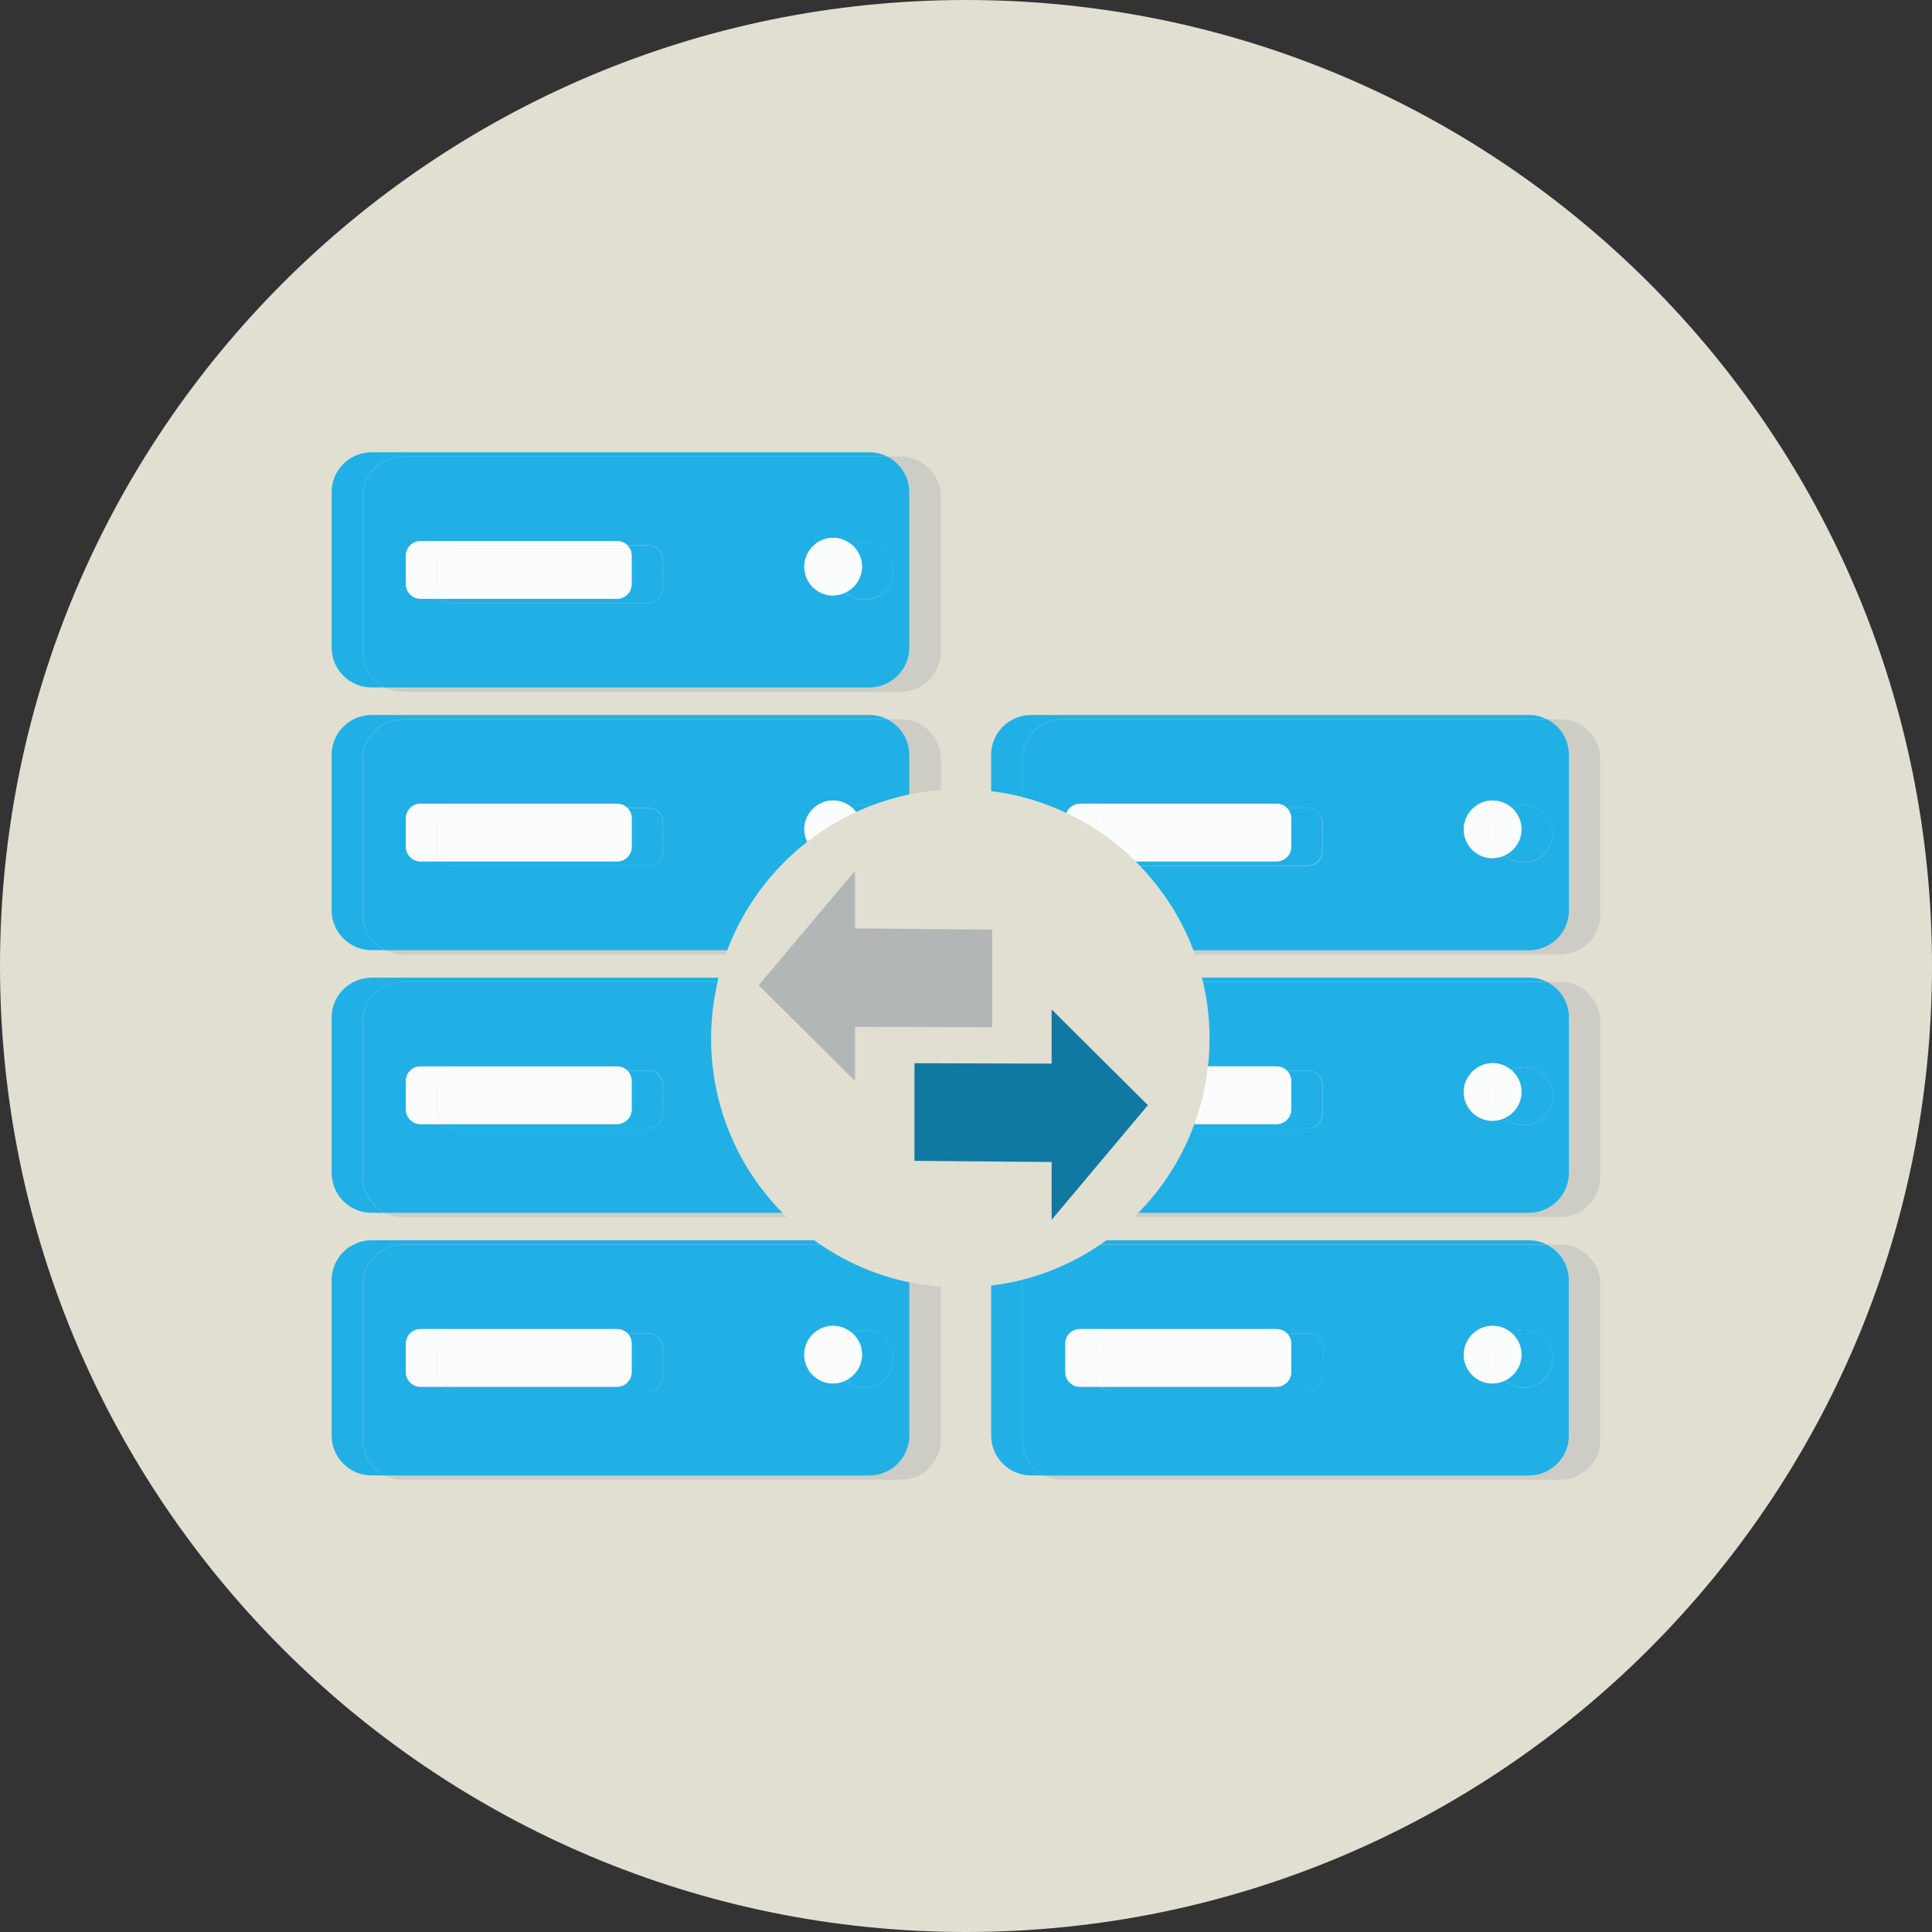 <svg width="100" height="100" viewBox="0 0 100 100" fill="none" xmlns="http://www.w3.org/2000/svg">
<rect x="0" y="0" width="100" height="100" fill="#333333" stroke="none"/>
<g clip-path="url(#clip0_601_1057)">
<path d="M50 100C77.614 100 100 77.614 100 50C100 22.386 77.614 0 50 0C22.386 0 0 22.386 0 50C0 77.614 22.386 100 50 100Z" fill="#E0DFD2"/>
<path d="M54.433 52.249L59.415 57.204L54.433 63.135V60.145L47.332 60.085V55.032L54.433 55.053V52.249Z" fill="#1079A1"/>
<path d="M44.255 55.952L39.273 50.996L44.255 45.066V48.056L51.356 48.116V53.169L44.255 53.147V55.952Z" fill="#B3B6B7"/>
<path opacity="0.56" d="M43.117 30.827L43.128 30.816C42.306 30.816 41.636 30.146 41.636 29.324C41.636 28.812 41.892 28.365 42.284 28.093C41.886 28.36 41.625 28.817 41.625 29.329C41.625 30.157 42.295 30.827 43.117 30.827Z" fill="#BFBFBB"/>
<path opacity="0.56" d="M21.765 30.995H22.86C22.855 30.99 22.855 30.99 22.849 30.985H21.765C21.346 30.985 21.009 30.647 21.009 30.227V30.238C21.014 30.658 21.346 30.995 21.765 30.995Z" fill="#BFBFBB"/>
<path opacity="0.56" d="M32.471 28.224C32.406 28.158 32.324 28.104 32.232 28.066C32.324 28.104 32.4 28.158 32.471 28.224Z" fill="#BFBFBB"/>
<path opacity="0.56" d="M47.07 25.474V33.517C47.065 34.655 46.145 35.58 45.007 35.58H19.919C20.197 35.722 20.508 35.798 20.84 35.804H46.618C47.762 35.809 48.693 34.883 48.699 33.74C48.699 33.74 48.699 33.74 48.699 33.734V25.697C48.693 24.553 47.767 23.628 46.624 23.633C46.624 23.633 46.624 23.633 46.618 23.633H45.927C46.602 23.976 47.065 24.668 47.07 25.474Z" fill="#BFBFBB"/>
<path d="M19.228 35.581H19.919C19.244 35.243 18.776 34.546 18.776 33.734V25.697C18.781 24.559 19.702 23.633 20.84 23.633H45.927C45.649 23.492 45.333 23.41 45.001 23.41H19.228C18.09 23.415 17.164 24.336 17.164 25.474V33.517C17.169 34.655 18.09 35.581 19.228 35.581Z" fill="#21B0E6"/>
<path d="M44.62 29.323C44.62 29.917 44.266 30.429 43.765 30.669C44.026 30.897 44.37 31.039 44.745 31.039H44.751C45.573 31.033 46.237 30.369 46.237 29.547V29.541C46.237 28.719 45.568 28.049 44.74 28.049C44.511 28.049 44.299 28.104 44.103 28.196C44.413 28.474 44.62 28.877 44.62 29.323Z" fill="#21B0E6"/>
<path d="M32.694 28.763V30.244C32.694 30.658 32.357 30.995 31.938 31.001H22.855C22.991 31.132 23.176 31.213 23.377 31.213H33.544C33.963 31.213 34.301 30.876 34.306 30.456L34.312 28.981C34.312 28.981 34.312 28.981 34.312 28.975C34.306 28.556 33.969 28.218 33.549 28.224H32.471C32.607 28.36 32.694 28.55 32.694 28.763Z" fill="#21B0E6"/>
<path d="M18.776 25.697V33.74C18.776 34.546 19.244 35.243 19.919 35.586H45.001C46.139 35.58 47.065 34.66 47.065 33.522V25.474C47.065 24.668 46.602 23.976 45.927 23.633H20.845C19.702 23.639 18.781 24.559 18.776 25.697ZM42.284 28.098C42.523 27.935 42.812 27.837 43.128 27.837C43.498 27.837 43.836 27.979 44.097 28.202C44.293 28.109 44.506 28.055 44.734 28.055C45.556 28.055 46.226 28.719 46.232 29.547V29.552C46.232 30.375 45.567 31.039 44.745 31.044H44.74C44.364 31.044 44.026 30.903 43.76 30.674C43.569 30.767 43.351 30.821 43.122 30.821L43.111 30.832C42.289 30.832 41.62 30.162 41.62 29.34C41.625 28.817 41.886 28.365 42.284 28.098ZM21.009 30.233V28.763C21.009 28.343 21.346 28.006 21.765 28.006H31.943H31.948C31.981 28.006 32.008 28.011 32.035 28.017C32.057 28.017 32.079 28.017 32.095 28.022C32.144 28.033 32.188 28.044 32.232 28.066H32.237C32.324 28.104 32.406 28.158 32.477 28.224H33.555C33.974 28.218 34.317 28.556 34.317 28.975C34.317 28.975 34.317 28.975 34.317 28.98L34.306 30.456C34.306 30.875 33.963 31.213 33.544 31.213H23.383C23.181 31.213 22.996 31.131 22.86 31.001H21.765C21.352 31.001 21.014 30.663 21.009 30.244V30.233Z" fill="#21B0E6"/>
<path d="M32.694 30.233V28.763C32.694 28.55 32.607 28.365 32.471 28.224H23.383C22.969 28.224 22.631 28.561 22.626 28.98V30.456C22.626 30.663 22.713 30.848 22.844 30.985H31.938C32.357 30.985 32.694 30.647 32.694 30.233Z" fill="#FBFDFD"/>
<path d="M21.765 30.985H22.849C22.713 30.848 22.631 30.663 22.631 30.456V28.981C22.631 28.567 22.969 28.229 23.388 28.224H32.477C32.411 28.158 32.33 28.104 32.242 28.066H32.237C32.194 28.049 32.15 28.033 32.101 28.022C32.079 28.017 32.057 28.017 32.041 28.017C32.008 28.011 31.981 28.006 31.948 28.006H21.765C21.352 28.006 21.014 28.343 21.009 28.763V30.233C21.009 30.647 21.346 30.985 21.765 30.985Z" fill="#FBFDFD"/>
<path d="M21.765 28.006C21.346 28.006 21.009 28.343 21.009 28.763C21.014 28.343 21.346 28.006 21.765 28.006Z" fill="#FBFDFD"/>
<path d="M44.604 29.334C44.604 28.883 44.397 28.485 44.081 28.207C43.585 28.452 43.242 28.959 43.242 29.547C43.242 29.993 43.444 30.391 43.754 30.663C44.255 30.424 44.604 29.923 44.604 29.334Z" fill="#FBFDFD"/>
<path d="M41.636 29.324C41.636 30.146 42.306 30.816 43.128 30.816C43.357 30.816 43.569 30.756 43.76 30.663C43.449 30.391 43.248 29.994 43.248 29.547C43.248 28.959 43.591 28.452 44.086 28.207C43.825 27.984 43.487 27.843 43.117 27.843C42.812 27.843 42.523 27.935 42.289 28.093C41.897 28.365 41.636 28.817 41.636 29.324Z" fill="#FBFDFD"/>
<path d="M44.604 29.335C44.598 29.923 44.255 30.424 43.754 30.663C43.754 30.663 43.76 30.663 43.76 30.669C44.266 30.429 44.614 29.923 44.614 29.324C44.614 28.872 44.408 28.474 44.092 28.202C44.086 28.202 44.081 28.207 44.075 28.207C44.402 28.485 44.604 28.883 44.604 29.335Z" fill="#FBFDFD"/>
<path d="M43.128 30.816C43.357 30.816 43.569 30.761 43.765 30.669C43.765 30.669 43.76 30.669 43.76 30.663C43.564 30.756 43.357 30.816 43.128 30.816Z" fill="#FBFDFD"/>
<path d="M44.081 28.213C44.086 28.213 44.092 28.207 44.097 28.207C43.836 27.984 43.498 27.843 43.128 27.843C42.818 27.843 42.523 27.941 42.284 28.104C42.523 27.946 42.807 27.853 43.111 27.853C43.487 27.843 43.819 27.984 44.081 28.213Z" fill="#FBFDFD"/>
<path opacity="0.56" d="M41.636 42.921C41.636 42.409 41.892 41.962 42.284 41.69C41.886 41.957 41.625 42.414 41.625 42.926C41.625 43.16 41.685 43.378 41.778 43.574C41.783 43.569 41.788 43.569 41.788 43.563C41.696 43.373 41.636 43.155 41.636 42.921Z" fill="#BFBFBB"/>
<path opacity="0.56" d="M32.09 41.619C32.139 41.63 32.182 41.641 32.226 41.663C32.182 41.641 32.139 41.625 32.09 41.619Z" fill="#BFBFBB"/>
<path opacity="0.56" d="M47.07 39.071V41.118C47.604 41.01 48.148 40.933 48.704 40.89V39.294C48.699 38.151 47.773 37.225 46.629 37.23C46.629 37.23 46.629 37.23 46.624 37.23H45.932C46.602 37.568 47.065 38.265 47.07 39.071Z" fill="#BFBFBB"/>
<path opacity="0.56" d="M22.844 44.582H21.76C21.341 44.582 21.003 44.244 21.003 43.825V43.836C21.003 44.25 21.341 44.587 21.76 44.593H22.855C22.855 44.587 22.849 44.587 22.844 44.582Z" fill="#BFBFBB"/>
<path opacity="0.56" d="M19.919 49.178C20.197 49.319 20.508 49.396 20.84 49.401H37.557C37.584 49.325 37.612 49.254 37.639 49.178H19.919Z" fill="#BFBFBB"/>
<path opacity="0.56" d="M32.471 41.821C32.406 41.756 32.324 41.701 32.232 41.663C32.324 41.696 32.4 41.75 32.471 41.821Z" fill="#BFBFBB"/>
<path d="M44.315 42.028C44.571 41.908 44.832 41.799 45.099 41.696C44.979 41.669 44.859 41.647 44.734 41.647C44.506 41.647 44.293 41.701 44.097 41.794C44.179 41.87 44.25 41.946 44.315 42.028Z" fill="#21B0E6"/>
<path d="M18.776 47.337V39.294C18.781 38.156 19.702 37.23 20.84 37.23H45.927C45.649 37.089 45.333 37.007 45.001 37.007H19.228C18.09 37.013 17.164 37.933 17.164 39.071V47.114C17.169 48.252 18.09 49.178 19.228 49.178H19.919C19.244 48.84 18.781 48.143 18.776 47.337Z" fill="#21B0E6"/>
<path d="M34.312 42.572C34.306 42.153 33.969 41.815 33.549 41.821H32.471C32.613 41.957 32.7 42.148 32.7 42.36V43.841C32.7 44.255 32.362 44.593 31.943 44.598H22.855C22.991 44.729 23.176 44.81 23.377 44.81H33.544C33.963 44.81 34.301 44.473 34.306 44.053L34.312 42.572Z" fill="#21B0E6"/>
<path d="M41.778 43.574C41.685 43.378 41.625 43.16 41.625 42.926C41.625 42.409 41.886 41.957 42.284 41.69C42.523 41.527 42.812 41.429 43.128 41.429C43.498 41.429 43.836 41.571 44.097 41.794C44.293 41.701 44.506 41.647 44.734 41.647C44.86 41.647 44.985 41.669 45.099 41.696C45.731 41.456 46.39 41.26 47.065 41.118V39.071C47.065 38.265 46.602 37.574 45.927 37.23H20.845C19.707 37.236 18.781 38.156 18.781 39.294V47.337C18.781 48.143 19.25 48.84 19.925 49.183H37.644C38.488 46.951 39.931 45.017 41.778 43.574ZM33.544 44.805H23.383C23.181 44.805 22.996 44.723 22.86 44.593H21.765C21.352 44.593 21.014 44.255 21.009 43.836V43.825V42.355C21.009 41.935 21.346 41.598 21.765 41.598H31.943H31.948C31.981 41.598 32.008 41.603 32.036 41.609C32.057 41.609 32.079 41.609 32.096 41.614C32.145 41.625 32.188 41.636 32.232 41.658H32.237C32.324 41.696 32.406 41.75 32.477 41.816H33.555C33.974 41.81 34.317 42.148 34.317 42.567C34.317 42.567 34.317 42.567 34.317 42.572L34.306 44.054C34.306 44.468 33.963 44.805 33.544 44.805Z" fill="#21B0E6"/>
<path d="M22.626 42.572V44.048C22.626 44.255 22.713 44.44 22.844 44.576H31.938C32.357 44.576 32.694 44.239 32.694 43.819V42.349C32.694 42.137 32.607 41.952 32.471 41.81H23.383C22.963 41.821 22.626 42.159 22.626 42.572Z" fill="#FBFDFD"/>
<path d="M21.765 44.582H22.849C22.713 44.446 22.631 44.26 22.631 44.053V42.578C22.631 42.164 22.969 41.826 23.388 41.821H32.477C32.411 41.755 32.33 41.701 32.242 41.663H32.237C32.194 41.647 32.15 41.63 32.101 41.619C32.079 41.614 32.057 41.614 32.041 41.614C32.008 41.608 31.981 41.603 31.948 41.603H21.765C21.352 41.603 21.014 41.941 21.009 42.36V43.83C21.009 44.244 21.346 44.582 21.765 44.582Z" fill="#FBFDFD"/>
<path d="M21.765 41.603C21.346 41.603 21.009 41.941 21.009 42.36C21.014 41.941 21.346 41.603 21.765 41.603Z" fill="#FBFDFD"/>
<path d="M32.03 41.609C32.052 41.609 32.073 41.609 32.09 41.614C32.073 41.614 32.052 41.614 32.03 41.609Z" fill="#FBFDFD"/>
<path d="M44.081 41.805C43.781 41.952 43.542 42.197 43.395 42.496C43.689 42.333 43.988 42.175 44.299 42.033C44.239 41.952 44.163 41.876 44.081 41.805Z" fill="#FBFDFD"/>
<path d="M41.636 42.921C41.636 43.155 41.696 43.367 41.788 43.563C42.295 43.171 42.834 42.812 43.395 42.496C43.542 42.197 43.781 41.952 44.081 41.804C43.819 41.581 43.482 41.44 43.112 41.44C42.807 41.44 42.518 41.532 42.284 41.69C41.897 41.962 41.636 42.409 41.636 42.921Z" fill="#FBFDFD"/>
<path d="M44.299 42.039C44.304 42.039 44.309 42.033 44.315 42.033C44.25 41.946 44.179 41.87 44.097 41.805C44.092 41.805 44.086 41.81 44.081 41.81C44.163 41.876 44.239 41.952 44.299 42.039Z" fill="#FBFDFD"/>
<path d="M44.081 41.805C44.086 41.805 44.092 41.799 44.097 41.799C43.836 41.576 43.498 41.434 43.128 41.434C42.818 41.434 42.523 41.532 42.284 41.696C42.523 41.538 42.807 41.445 43.111 41.445C43.487 41.44 43.819 41.581 44.081 41.805Z" fill="#FBFDFD"/>
<path opacity="0.56" d="M40.492 62.775H19.919C20.197 62.916 20.508 62.993 20.84 62.998H40.716C40.639 62.922 40.569 62.851 40.492 62.775Z" fill="#BFBFBB"/>
<path opacity="0.56" d="M22.844 58.179H21.76C21.341 58.179 21.003 57.841 21.003 57.422V57.433C21.003 57.847 21.341 58.184 21.76 58.19H22.855C22.855 58.184 22.849 58.179 22.844 58.179Z" fill="#BFBFBB"/>
<path opacity="0.56" d="M32.471 55.413C32.406 55.347 32.324 55.293 32.232 55.255C32.324 55.293 32.4 55.347 32.471 55.413Z" fill="#BFBFBB"/>
<path opacity="0.56" d="M32.09 55.211C32.139 55.222 32.182 55.233 32.226 55.255C32.182 55.238 32.139 55.222 32.09 55.211Z" fill="#BFBFBB"/>
<path d="M33.544 55.413H32.466C32.607 55.549 32.694 55.74 32.694 55.952V57.433C32.694 57.847 32.357 58.185 31.938 58.19H22.855C22.991 58.321 23.176 58.402 23.377 58.402H33.544C33.963 58.402 34.301 58.065 34.306 57.645L34.312 56.17C34.312 56.17 34.312 56.17 34.312 56.164C34.306 55.751 33.963 55.413 33.544 55.413Z" fill="#21B0E6"/>
<path d="M18.776 60.929V52.892C18.781 51.754 19.702 50.828 20.84 50.828H37.138C37.154 50.752 37.171 50.675 37.187 50.605H19.228C18.09 50.61 17.164 51.53 17.164 52.668V60.711C17.169 61.849 18.09 62.775 19.228 62.775H19.919C19.244 62.432 18.781 61.74 18.776 60.929Z" fill="#21B0E6"/>
<path d="M36.806 53.746C36.806 52.739 36.926 51.764 37.143 50.822H20.845C19.707 50.828 18.781 51.748 18.781 52.886V60.929C18.781 61.735 19.25 62.432 19.925 62.775H40.498C38.211 60.45 36.806 57.264 36.806 53.746ZM34.306 57.645C34.306 58.065 33.963 58.402 33.544 58.402H23.383C23.181 58.402 22.996 58.321 22.86 58.19H21.765C21.352 58.19 21.014 57.852 21.009 57.433V57.422V55.952C21.009 55.533 21.346 55.195 21.765 55.195H31.943H31.948C31.981 55.195 32.008 55.2 32.036 55.206C32.057 55.206 32.079 55.206 32.096 55.211C32.145 55.222 32.188 55.233 32.232 55.255H32.237C32.324 55.293 32.406 55.347 32.477 55.413H33.555C33.974 55.407 34.317 55.745 34.317 56.164C34.317 56.164 34.317 56.164 34.317 56.17L34.306 57.645Z" fill="#21B0E6"/>
<path d="M22.626 56.17V57.645C22.626 57.852 22.713 58.037 22.844 58.173H31.938C32.357 58.173 32.694 57.836 32.694 57.417V55.946C32.694 55.734 32.607 55.549 32.471 55.407H23.383C22.963 55.418 22.626 55.756 22.626 56.17Z" fill="#FBFDFD"/>
<path d="M21.765 58.179H22.849C22.713 58.043 22.631 57.858 22.631 57.651V56.175C22.631 55.761 22.969 55.424 23.388 55.418H32.477C32.411 55.353 32.33 55.298 32.242 55.26H32.237C32.194 55.244 32.15 55.228 32.101 55.217C32.079 55.211 32.057 55.211 32.041 55.211C32.008 55.206 31.981 55.2 31.948 55.2H21.765C21.352 55.2 21.014 55.538 21.009 55.957V57.428C21.009 57.842 21.346 58.179 21.765 58.179Z" fill="#FBFDFD"/>
<path d="M21.765 55.195C21.346 55.195 21.009 55.532 21.009 55.952C21.014 55.538 21.346 55.2 21.765 55.195Z" fill="#FBFDFD"/>
<path d="M32.03 55.206C32.052 55.206 32.073 55.206 32.09 55.211C32.073 55.211 32.052 55.211 32.03 55.206Z" fill="#FBFDFD"/>
<path opacity="0.56" d="M22.844 71.771H21.76C21.341 71.771 21.003 71.433 21.003 71.014V71.025C21.003 71.439 21.341 71.776 21.76 71.782H22.855C22.855 71.782 22.849 71.776 22.844 71.771Z" fill="#BFBFBB"/>
<path opacity="0.56" d="M32.471 69.01C32.406 68.945 32.324 68.89 32.232 68.852C32.324 68.89 32.4 68.945 32.471 69.01Z" fill="#BFBFBB"/>
<path opacity="0.56" d="M47.07 74.303C47.065 75.441 46.145 76.367 45.007 76.367H19.919C20.197 76.508 20.508 76.585 20.84 76.59H46.618C47.762 76.595 48.693 75.67 48.699 74.526C48.699 74.526 48.699 74.526 48.699 74.521V66.598C48.143 66.554 47.599 66.478 47.065 66.369V74.303H47.07Z" fill="#BFBFBB"/>
<path opacity="0.56" d="M41.636 70.11C41.636 69.598 41.892 69.152 42.284 68.879C41.886 69.146 41.625 69.604 41.625 70.115C41.625 70.938 42.295 71.608 43.117 71.608L43.128 71.597C42.306 71.602 41.636 70.938 41.636 70.11Z" fill="#BFBFBB"/>
<path d="M18.776 74.526V66.483C18.781 65.345 19.702 64.42 20.84 64.42H42.458C42.349 64.349 42.246 64.272 42.142 64.196H19.228C18.09 64.202 17.164 65.122 17.164 66.26V74.303C17.169 75.441 18.09 76.367 19.228 76.367H19.919C19.244 76.029 18.781 75.332 18.776 74.526Z" fill="#21B0E6"/>
<path d="M46.232 70.339V70.333C46.232 69.511 45.562 68.841 44.734 68.841C44.506 68.841 44.293 68.896 44.097 68.988C44.413 69.261 44.62 69.658 44.62 70.11C44.62 70.704 44.266 71.216 43.765 71.455C44.026 71.684 44.37 71.825 44.745 71.825H44.751C45.568 71.825 46.232 71.156 46.232 70.339Z" fill="#21B0E6"/>
<path d="M33.544 69.01H32.466C32.607 69.146 32.694 69.337 32.694 69.549V71.03C32.694 71.444 32.357 71.782 31.938 71.787H22.855C22.991 71.918 23.176 72 23.377 72H33.544C33.963 72 34.301 71.662 34.306 71.243L34.312 69.767C34.312 69.767 34.312 69.767 34.312 69.761C34.306 69.342 33.963 69.005 33.544 69.01Z" fill="#21B0E6"/>
<path d="M47.07 74.303V66.374C45.393 66.026 43.83 65.351 42.464 64.419H20.845C19.707 64.425 18.781 65.345 18.781 66.483V74.526C18.781 75.332 19.25 76.029 19.925 76.372H45.007C46.139 76.367 47.065 75.446 47.07 74.303ZM34.306 71.243C34.306 71.662 33.963 71.999 33.544 71.999H23.383C23.181 71.999 22.996 71.918 22.86 71.787H21.765C21.352 71.787 21.014 71.45 21.009 71.03V71.019V69.549C21.009 69.13 21.346 68.792 21.765 68.792H31.943H31.948C31.981 68.792 32.008 68.798 32.036 68.803C32.057 68.803 32.079 68.803 32.096 68.808C32.145 68.819 32.188 68.83 32.232 68.852H32.237C32.324 68.89 32.406 68.945 32.477 69.01H33.555C33.974 69.004 34.317 69.342 34.317 69.761C34.317 69.761 34.317 69.761 34.317 69.767L34.306 71.243ZM44.74 71.825C44.364 71.825 44.026 71.684 43.76 71.455C43.569 71.547 43.351 71.602 43.123 71.602L43.112 71.613C42.289 71.613 41.62 70.943 41.62 70.121C41.62 69.603 41.881 69.151 42.278 68.885C42.518 68.721 42.807 68.623 43.123 68.623C43.493 68.623 43.83 68.765 44.092 68.988C44.288 68.896 44.5 68.841 44.729 68.841C45.551 68.841 46.221 69.505 46.226 70.333V70.339C46.232 71.155 45.568 71.825 44.74 71.825Z" fill="#21B0E6"/>
<path d="M22.626 69.767V71.243C22.626 71.45 22.713 71.635 22.844 71.771H31.938C32.357 71.771 32.694 71.433 32.694 71.014V69.544C32.694 69.331 32.607 69.146 32.471 69.005H23.383C22.963 69.01 22.626 69.348 22.626 69.767Z" fill="#FBFDFD"/>
<path d="M21.765 71.771H22.849C22.713 71.635 22.631 71.45 22.631 71.243V69.767C22.631 69.353 22.969 69.016 23.388 69.01H32.477C32.411 68.945 32.33 68.89 32.242 68.852H32.237C32.194 68.836 32.15 68.82 32.101 68.809C32.079 68.803 32.057 68.803 32.041 68.803C32.008 68.798 31.981 68.792 31.948 68.792H21.765C21.352 68.792 21.014 69.13 21.009 69.549V71.019C21.009 71.433 21.346 71.771 21.765 71.771Z" fill="#FBFDFD"/>
<path d="M21.765 68.792C21.346 68.792 21.009 69.13 21.009 69.549C21.014 69.13 21.346 68.792 21.765 68.792Z" fill="#FBFDFD"/>
<path d="M43.242 70.339C43.242 70.785 43.444 71.183 43.754 71.455C44.25 71.215 44.598 70.714 44.604 70.126C44.604 69.674 44.397 69.277 44.081 68.999C43.585 69.239 43.242 69.745 43.242 70.339Z" fill="#FBFDFD"/>
<path d="M43.242 70.339C43.242 69.751 43.585 69.244 44.081 68.999C43.819 68.776 43.482 68.634 43.112 68.634C42.807 68.634 42.518 68.727 42.284 68.885C41.892 69.152 41.636 69.604 41.636 70.115C41.636 70.938 42.306 71.608 43.128 71.608C43.357 71.608 43.569 71.548 43.76 71.455C43.449 71.177 43.248 70.785 43.242 70.339Z" fill="#FBFDFD"/>
<path d="M44.62 70.11C44.62 69.658 44.413 69.261 44.097 68.988C44.092 68.988 44.086 68.994 44.081 68.994C44.397 69.266 44.604 69.669 44.604 70.121C44.598 70.709 44.255 71.21 43.754 71.45C43.754 71.45 43.76 71.45 43.76 71.455C44.266 71.216 44.62 70.709 44.62 70.11Z" fill="#FBFDFD"/>
<path d="M44.081 68.999C44.086 68.999 44.092 68.994 44.097 68.994C43.836 68.77 43.498 68.629 43.128 68.629C42.818 68.629 42.523 68.727 42.284 68.89C42.523 68.732 42.807 68.64 43.111 68.64C43.487 68.634 43.819 68.77 44.081 68.999Z" fill="#FBFDFD"/>
<path d="M43.128 71.602C43.357 71.602 43.569 71.547 43.765 71.455C43.765 71.455 43.76 71.455 43.76 71.45C43.564 71.542 43.357 71.602 43.128 71.602Z" fill="#FBFDFD"/>
<path opacity="0.56" d="M81.202 39.071V47.114C81.197 48.252 80.277 49.178 79.138 49.178H61.768C61.795 49.249 61.822 49.325 61.849 49.401H80.756C81.899 49.407 82.831 48.481 82.836 47.337C82.836 47.337 82.836 47.337 82.836 47.332V39.294C82.831 38.151 81.905 37.225 80.761 37.23C80.761 37.23 80.761 37.23 80.756 37.23H80.064C80.74 37.568 81.202 38.265 81.202 39.071Z" fill="#BFBFBB"/>
<path opacity="0.56" d="M66.08 41.603C66.107 41.603 66.14 41.608 66.167 41.614C66.134 41.608 66.107 41.603 66.08 41.603Z" fill="#BFBFBB"/>
<path opacity="0.56" d="M66.603 41.821C66.538 41.756 66.456 41.701 66.364 41.663C66.456 41.696 66.538 41.75 66.603 41.821Z" fill="#BFBFBB"/>
<path opacity="0.56" d="M77.249 44.418L77.26 44.407C76.438 44.407 75.768 43.738 75.768 42.916C75.768 42.404 76.024 41.957 76.416 41.685C76.018 41.952 75.757 42.409 75.757 42.921C75.762 43.754 76.427 44.418 77.249 44.418Z" fill="#BFBFBB"/>
<path opacity="0.56" d="M66.227 41.619C66.276 41.63 66.32 41.641 66.364 41.663C66.32 41.641 66.276 41.625 66.227 41.619Z" fill="#BFBFBB"/>
<path d="M52.913 39.294C52.919 38.156 53.839 37.23 54.977 37.23H80.064C79.787 37.089 79.471 37.007 79.139 37.007H53.365C52.227 37.013 51.301 37.933 51.301 39.071V40.95C51.852 41.015 52.391 41.118 52.913 41.249V39.294Z" fill="#21B0E6"/>
<path d="M66.832 42.355V43.836C66.832 44.25 66.494 44.587 66.075 44.593H58.784C58.854 44.663 58.925 44.734 58.99 44.805H67.676C68.095 44.805 68.433 44.467 68.438 44.048L68.444 42.572C68.444 42.572 68.444 42.572 68.444 42.567C68.438 42.148 68.101 41.81 67.681 41.816H66.603C66.745 41.957 66.832 42.148 66.832 42.355Z" fill="#21B0E6"/>
<path d="M78.752 42.921C78.752 43.514 78.403 44.026 77.897 44.266C78.158 44.495 78.501 44.636 78.877 44.636H78.883C79.705 44.631 80.369 43.967 80.369 43.144V43.139C80.369 42.316 79.699 41.647 78.872 41.647C78.643 41.647 78.431 41.701 78.235 41.794C78.55 42.072 78.752 42.469 78.752 42.921Z" fill="#21B0E6"/>
<path d="M52.913 39.294V41.255C53.708 41.456 54.471 41.739 55.2 42.082C55.309 41.805 55.582 41.609 55.903 41.609H66.08H66.086C66.118 41.609 66.146 41.614 66.173 41.62C66.195 41.62 66.216 41.62 66.233 41.625C66.282 41.636 66.325 41.647 66.369 41.669C66.369 41.669 66.369 41.669 66.374 41.669C66.462 41.707 66.543 41.761 66.614 41.826H67.692C68.112 41.821 68.455 42.159 68.455 42.578C68.455 42.578 68.455 42.578 68.455 42.583L68.449 44.059C68.449 44.478 68.106 44.816 67.687 44.816H59.001C60.199 46.063 61.152 47.544 61.773 49.189H79.144C80.282 49.183 81.208 48.263 81.208 47.125V39.071C81.208 38.265 80.745 37.574 80.07 37.23H54.983C53.839 37.23 52.919 38.156 52.913 39.294ZM76.421 41.696C76.661 41.532 76.95 41.434 77.265 41.434C77.636 41.434 77.973 41.576 78.235 41.799C78.431 41.707 78.643 41.652 78.872 41.652C79.694 41.652 80.364 42.316 80.369 43.144V43.15C80.369 43.972 79.705 44.636 78.883 44.642H78.877C78.501 44.642 78.164 44.5 77.897 44.271C77.706 44.364 77.489 44.418 77.26 44.418L77.249 44.429C76.427 44.429 75.757 43.76 75.757 42.937C75.762 42.414 76.024 41.963 76.421 41.696Z" fill="#21B0E6"/>
<path d="M66.075 44.582C66.494 44.582 66.832 44.244 66.832 43.825V42.355C66.832 42.142 66.745 41.957 66.609 41.815H57.52C57.106 41.815 56.769 42.153 56.763 42.572V42.953C57.487 43.427 58.163 43.972 58.778 44.582H66.075Z" fill="#FBFDFD"/>
<path d="M55.2 42.077C55.745 42.333 56.262 42.627 56.763 42.954V42.572C56.763 42.158 57.101 41.821 57.52 41.816H66.609C66.543 41.75 66.462 41.696 66.374 41.658C66.374 41.658 66.374 41.658 66.369 41.658C66.326 41.641 66.276 41.625 66.233 41.614C66.211 41.608 66.189 41.608 66.173 41.608C66.14 41.603 66.113 41.598 66.08 41.598H55.903C55.582 41.603 55.315 41.799 55.2 42.077Z" fill="#FBFDFD"/>
<path d="M66.168 41.609C66.189 41.609 66.211 41.609 66.227 41.614C66.205 41.614 66.189 41.614 66.168 41.609Z" fill="#FBFDFD"/>
<path d="M55.897 41.603C55.582 41.603 55.309 41.799 55.195 42.077C55.315 41.799 55.582 41.603 55.897 41.603Z" fill="#FBFDFD"/>
<path d="M78.741 42.932C78.741 42.48 78.534 42.082 78.218 41.805C77.723 42.05 77.38 42.556 77.38 43.144C77.38 43.591 77.581 43.988 77.892 44.261C78.393 44.021 78.736 43.52 78.741 42.932Z" fill="#FBFDFD"/>
<path d="M75.773 42.921C75.773 43.743 76.443 44.413 77.265 44.413C77.494 44.413 77.707 44.353 77.897 44.26C77.587 43.988 77.385 43.591 77.385 43.144C77.385 42.556 77.728 42.05 78.224 41.804C77.962 41.581 77.625 41.44 77.254 41.44C76.95 41.44 76.661 41.532 76.427 41.69C76.029 41.962 75.773 42.409 75.773 42.921Z" fill="#FBFDFD"/>
<path d="M78.741 42.932C78.736 43.52 78.393 44.021 77.892 44.26C77.892 44.26 77.897 44.26 77.897 44.266C78.403 44.026 78.752 43.52 78.752 42.921C78.752 42.469 78.545 42.071 78.229 41.799C78.224 41.799 78.218 41.804 78.213 41.804C78.534 42.077 78.741 42.48 78.741 42.932Z" fill="#FBFDFD"/>
<path d="M77.265 44.413C77.494 44.413 77.707 44.358 77.903 44.266C77.903 44.266 77.897 44.266 77.897 44.261C77.701 44.353 77.489 44.407 77.265 44.413Z" fill="#FBFDFD"/>
<path d="M78.218 41.805C78.224 41.805 78.229 41.799 78.235 41.799C77.973 41.576 77.636 41.434 77.265 41.434C76.955 41.434 76.661 41.532 76.421 41.696C76.661 41.538 76.944 41.445 77.249 41.445C77.625 41.44 77.957 41.581 78.218 41.805Z" fill="#FBFDFD"/>
<path opacity="0.56" d="M81.202 52.663V60.706C81.197 61.844 80.277 62.77 79.138 62.77H58.914C58.843 62.846 58.767 62.916 58.691 62.993H80.75C81.894 62.998 82.825 62.072 82.831 60.929C82.831 60.929 82.831 60.929 82.831 60.923V52.892C82.825 51.748 81.899 50.822 80.756 50.828C80.756 50.828 80.756 50.828 80.75 50.828H80.059C80.74 51.165 81.202 51.862 81.202 52.663Z" fill="#BFBFBB"/>
<path opacity="0.56" d="M66.227 55.211C66.276 55.222 66.32 55.233 66.364 55.255C66.32 55.238 66.276 55.222 66.227 55.211Z" fill="#BFBFBB"/>
<path opacity="0.56" d="M77.249 58.016L77.26 58.005C76.438 58.005 75.768 57.335 75.768 56.513C75.768 56.001 76.024 55.554 76.416 55.282C76.018 55.549 75.757 56.006 75.757 56.518C75.762 57.351 76.427 58.016 77.249 58.016Z" fill="#BFBFBB"/>
<path opacity="0.56" d="M66.08 55.195C66.107 55.195 66.14 55.2 66.167 55.206C66.134 55.2 66.107 55.195 66.08 55.195Z" fill="#BFBFBB"/>
<path d="M80.064 50.822C79.787 50.681 79.471 50.599 79.138 50.599H62.214C62.23 50.675 62.247 50.746 62.263 50.822H80.064Z" fill="#21B0E6"/>
<path d="M66.832 55.952V57.433C66.832 57.847 66.494 58.184 66.075 58.19H61.817C61.789 58.261 61.762 58.331 61.73 58.402H67.676C68.095 58.402 68.433 58.065 68.438 57.645L68.444 56.17C68.444 56.17 68.444 56.17 68.444 56.164C68.438 55.745 68.101 55.407 67.681 55.413H66.603C66.745 55.554 66.832 55.739 66.832 55.952Z" fill="#21B0E6"/>
<path d="M78.752 56.518C78.752 57.112 78.403 57.624 77.897 57.863C78.158 58.092 78.501 58.233 78.877 58.233H78.883C79.705 58.228 80.369 57.564 80.369 56.741V56.736C80.369 55.914 79.699 55.244 78.872 55.244C78.643 55.244 78.431 55.298 78.235 55.391C78.55 55.669 78.752 56.066 78.752 56.518Z" fill="#21B0E6"/>
<path d="M62.606 53.746C62.606 54.237 62.579 54.721 62.525 55.195H66.08H66.086C66.118 55.195 66.146 55.2 66.173 55.206C66.195 55.206 66.217 55.206 66.233 55.211C66.282 55.222 66.326 55.233 66.369 55.255C66.369 55.255 66.369 55.255 66.374 55.255C66.462 55.293 66.543 55.347 66.614 55.413H67.692C68.112 55.407 68.455 55.745 68.455 56.164C68.455 56.164 68.455 56.164 68.455 56.17L68.449 57.645C68.449 58.065 68.106 58.402 67.687 58.402H61.74C61.103 60.052 60.139 61.533 58.92 62.775H79.144C80.282 62.77 81.208 61.849 81.208 60.711V52.663C81.208 51.857 80.745 51.165 80.07 50.822H62.269C62.486 51.764 62.606 52.745 62.606 53.746ZM76.421 55.288C76.661 55.124 76.95 55.026 77.265 55.026C77.636 55.026 77.973 55.168 78.235 55.391C78.431 55.298 78.643 55.244 78.872 55.244C79.694 55.244 80.364 55.908 80.369 56.736V56.742C80.369 57.564 79.705 58.228 78.883 58.233H78.877C78.501 58.233 78.164 58.092 77.897 57.863C77.706 57.956 77.489 58.01 77.26 58.01L77.249 58.021C76.427 58.021 75.757 57.351 75.757 56.529C75.762 56.012 76.024 55.554 76.421 55.288Z" fill="#21B0E6"/>
<path d="M66.075 58.179C66.494 58.179 66.832 57.842 66.832 57.422V55.952C66.832 55.74 66.745 55.554 66.609 55.413H62.497C62.372 56.371 62.149 57.297 61.828 58.174H66.075V58.179Z" fill="#FBFDFD"/>
<path d="M66.603 55.413C66.538 55.347 66.456 55.293 66.369 55.255C66.369 55.255 66.369 55.255 66.364 55.255C66.32 55.238 66.271 55.222 66.228 55.211C66.206 55.206 66.184 55.206 66.168 55.206C66.135 55.2 66.108 55.195 66.075 55.195H62.519C62.514 55.266 62.503 55.342 62.492 55.413H66.603Z" fill="#FBFDFD"/>
<path d="M66.168 55.206C66.189 55.206 66.211 55.206 66.227 55.211C66.205 55.211 66.189 55.211 66.168 55.206Z" fill="#FBFDFD"/>
<path d="M78.741 56.524C78.741 56.072 78.534 55.674 78.218 55.397C77.723 55.642 77.38 56.148 77.38 56.736C77.38 57.183 77.581 57.58 77.892 57.852C78.393 57.618 78.736 57.112 78.741 56.524Z" fill="#FBFDFD"/>
<path d="M75.773 56.518C75.773 57.34 76.443 58.01 77.265 58.01C77.494 58.01 77.707 57.95 77.897 57.858C77.587 57.586 77.385 57.188 77.385 56.742C77.385 56.153 77.728 55.647 78.224 55.402C77.962 55.179 77.625 55.037 77.254 55.037C76.95 55.037 76.661 55.13 76.427 55.288C76.029 55.56 75.773 56.006 75.773 56.518Z" fill="#FBFDFD"/>
<path d="M78.741 56.523C78.736 57.112 78.393 57.613 77.892 57.852C77.892 57.852 77.897 57.852 77.897 57.858C78.403 57.618 78.752 57.112 78.752 56.513C78.752 56.061 78.545 55.663 78.229 55.391C78.224 55.391 78.218 55.396 78.213 55.396C78.534 55.674 78.741 56.077 78.741 56.523Z" fill="#FBFDFD"/>
<path d="M78.218 55.402C78.224 55.402 78.229 55.396 78.235 55.396C77.973 55.173 77.636 55.032 77.265 55.032C76.955 55.032 76.661 55.13 76.421 55.293C76.661 55.135 76.944 55.042 77.249 55.042C77.625 55.037 77.957 55.178 78.218 55.402Z" fill="#FBFDFD"/>
<path d="M77.265 58.005C77.494 58.005 77.707 57.95 77.903 57.858C77.903 57.858 77.897 57.858 77.897 57.852C77.701 57.95 77.489 58.005 77.265 58.005Z" fill="#FBFDFD"/>
<path opacity="0.56" d="M77.249 71.613L77.26 71.602C76.438 71.602 75.768 70.932 75.768 70.11C75.768 69.598 76.024 69.152 76.416 68.879C76.018 69.146 75.757 69.604 75.757 70.115C75.762 70.943 76.427 71.613 77.249 71.613Z" fill="#BFBFBB"/>
<path opacity="0.56" d="M81.202 66.26V74.303C81.197 75.441 80.277 76.367 79.139 76.367H54.057C54.335 76.508 54.645 76.585 54.977 76.59H80.756C81.899 76.596 82.831 75.67 82.836 74.526C82.836 74.526 82.836 74.526 82.836 74.521V66.478C82.831 65.334 81.905 64.409 80.761 64.414C80.761 64.414 80.761 64.414 80.756 64.414H80.064C80.74 64.763 81.202 65.454 81.202 66.26Z" fill="#BFBFBB"/>
<path opacity="0.56" d="M66.08 68.792C66.107 68.792 66.14 68.798 66.167 68.803C66.134 68.798 66.107 68.792 66.08 68.792Z" fill="#BFBFBB"/>
<path opacity="0.56" d="M56.981 71.771H55.897C55.478 71.771 55.141 71.433 55.141 71.014V71.025C55.141 71.439 55.478 71.776 55.897 71.782H56.992C56.986 71.782 56.986 71.776 56.981 71.771Z" fill="#BFBFBB"/>
<path d="M78.752 70.11C78.752 70.704 78.403 71.215 77.897 71.455C78.158 71.684 78.501 71.825 78.877 71.825H78.883C79.705 71.82 80.369 71.155 80.369 70.333V70.328C80.369 69.505 79.699 68.836 78.872 68.836C78.643 68.836 78.431 68.89 78.235 68.983C78.55 69.26 78.752 69.663 78.752 70.11Z" fill="#21B0E6"/>
<path d="M66.832 69.549V71.03C66.832 71.444 66.494 71.782 66.075 71.787H56.992C57.128 71.918 57.313 72 57.515 72H67.681C68.101 72 68.438 71.662 68.444 71.243L68.449 69.767C68.449 69.767 68.449 69.767 68.449 69.761C68.444 69.342 68.106 69.005 67.687 69.01H66.609C66.745 69.146 66.832 69.337 66.832 69.549Z" fill="#21B0E6"/>
<path d="M52.913 74.526V66.483C52.913 66.402 52.919 66.32 52.93 66.238C52.401 66.374 51.857 66.472 51.301 66.543V74.303C51.307 75.441 52.227 76.367 53.365 76.367H54.057C53.382 76.029 52.913 75.332 52.913 74.526Z" fill="#21B0E6"/>
<path d="M80.064 64.42C79.787 64.278 79.471 64.196 79.138 64.196H57.264C57.161 64.272 57.057 64.349 56.948 64.42H80.064Z" fill="#21B0E6"/>
<path d="M52.93 66.238C52.919 66.32 52.913 66.402 52.913 66.483V74.526C52.913 75.332 53.382 76.029 54.057 76.372H79.139C80.277 76.367 81.202 75.447 81.202 74.308V66.266C81.202 65.46 80.74 64.768 80.064 64.425H56.948C55.739 65.242 54.384 65.868 52.93 66.238ZM76.421 68.885C76.661 68.722 76.95 68.624 77.265 68.624C77.636 68.624 77.973 68.765 78.235 68.988C78.431 68.896 78.643 68.841 78.872 68.841C79.694 68.841 80.364 69.506 80.369 70.333V70.339C80.369 71.161 79.705 71.825 78.883 71.831H78.877C78.501 71.831 78.164 71.689 77.897 71.461C77.706 71.553 77.489 71.608 77.26 71.608L77.249 71.618C76.427 71.618 75.757 70.949 75.757 70.126C75.762 69.604 76.024 69.152 76.421 68.885ZM67.681 69.01C68.101 69.005 68.444 69.342 68.444 69.762C68.444 69.762 68.444 69.762 68.444 69.767L68.438 71.243C68.438 71.662 68.095 72 67.676 72H57.509C57.308 72 57.123 71.918 56.986 71.787H55.892C55.478 71.787 55.141 71.45 55.135 71.03V71.019V69.549C55.135 69.13 55.473 68.792 55.892 68.792H66.07H66.075C66.108 68.792 66.135 68.798 66.162 68.803C66.184 68.803 66.206 68.803 66.222 68.809C66.271 68.82 66.315 68.83 66.358 68.852C66.358 68.852 66.358 68.852 66.364 68.852C66.451 68.89 66.532 68.945 66.603 69.01H67.681Z" fill="#21B0E6"/>
<path d="M56.763 69.767V71.243C56.763 71.45 56.85 71.635 56.981 71.771H66.075C66.494 71.771 66.832 71.433 66.832 71.014V69.544C66.832 69.331 66.745 69.146 66.609 69.005H57.52C57.101 69.01 56.763 69.348 56.763 69.767Z" fill="#FBFDFD"/>
<path d="M55.898 71.771H56.981C56.845 71.635 56.763 71.45 56.763 71.243V69.767C56.763 69.353 57.101 69.016 57.52 69.01H66.609C66.543 68.945 66.462 68.89 66.374 68.852C66.374 68.852 66.374 68.852 66.369 68.852C66.326 68.836 66.276 68.82 66.233 68.809C66.211 68.803 66.189 68.803 66.173 68.803C66.14 68.798 66.113 68.792 66.08 68.792H55.903C55.489 68.792 55.151 69.13 55.146 69.549V71.019C55.146 71.433 55.484 71.771 55.898 71.771Z" fill="#FBFDFD"/>
<path d="M66.168 68.803C66.189 68.803 66.211 68.803 66.227 68.808C66.205 68.803 66.189 68.803 66.168 68.803Z" fill="#FBFDFD"/>
<path d="M55.897 68.792C55.478 68.792 55.141 69.13 55.141 69.549C55.146 69.13 55.484 68.792 55.897 68.792Z" fill="#FBFDFD"/>
<path d="M78.741 70.121C78.741 69.669 78.534 69.271 78.218 68.994C77.723 69.239 77.38 69.745 77.38 70.333C77.38 70.78 77.581 71.177 77.892 71.45C78.393 71.215 78.736 70.709 78.741 70.121Z" fill="#FBFDFD"/>
<path d="M75.773 70.11C75.773 70.932 76.443 71.602 77.265 71.602C77.494 71.602 77.707 71.542 77.897 71.45C77.587 71.177 77.385 70.78 77.385 70.333C77.385 69.745 77.728 69.239 78.224 68.994C77.962 68.77 77.625 68.629 77.254 68.629C76.95 68.629 76.661 68.722 76.427 68.879C76.029 69.152 75.773 69.604 75.773 70.11Z" fill="#FBFDFD"/>
<path d="M78.741 70.121C78.736 70.709 78.393 71.21 77.892 71.45C77.892 71.45 77.897 71.45 77.897 71.455C78.403 71.216 78.752 70.709 78.752 70.11C78.752 69.658 78.545 69.261 78.229 68.988C78.224 68.988 78.218 68.994 78.213 68.994C78.534 69.271 78.741 69.669 78.741 70.121Z" fill="#FBFDFD"/>
<path d="M77.265 71.602C77.494 71.602 77.707 71.547 77.903 71.455C77.903 71.455 77.897 71.455 77.897 71.45C77.701 71.542 77.489 71.602 77.265 71.602Z" fill="#FBFDFD"/>
<path d="M78.218 68.999C78.224 68.999 78.229 68.994 78.235 68.994C77.973 68.77 77.636 68.629 77.265 68.629C76.955 68.629 76.661 68.727 76.421 68.89C76.661 68.732 76.944 68.64 77.249 68.64C77.625 68.634 77.957 68.77 78.218 68.999Z" fill="#FBFDFD"/>
</g>
<defs>
<clipPath id="clip0_601_1057">
<rect width="100" height="100" fill="white"/>
</clipPath>
</defs>
</svg>
